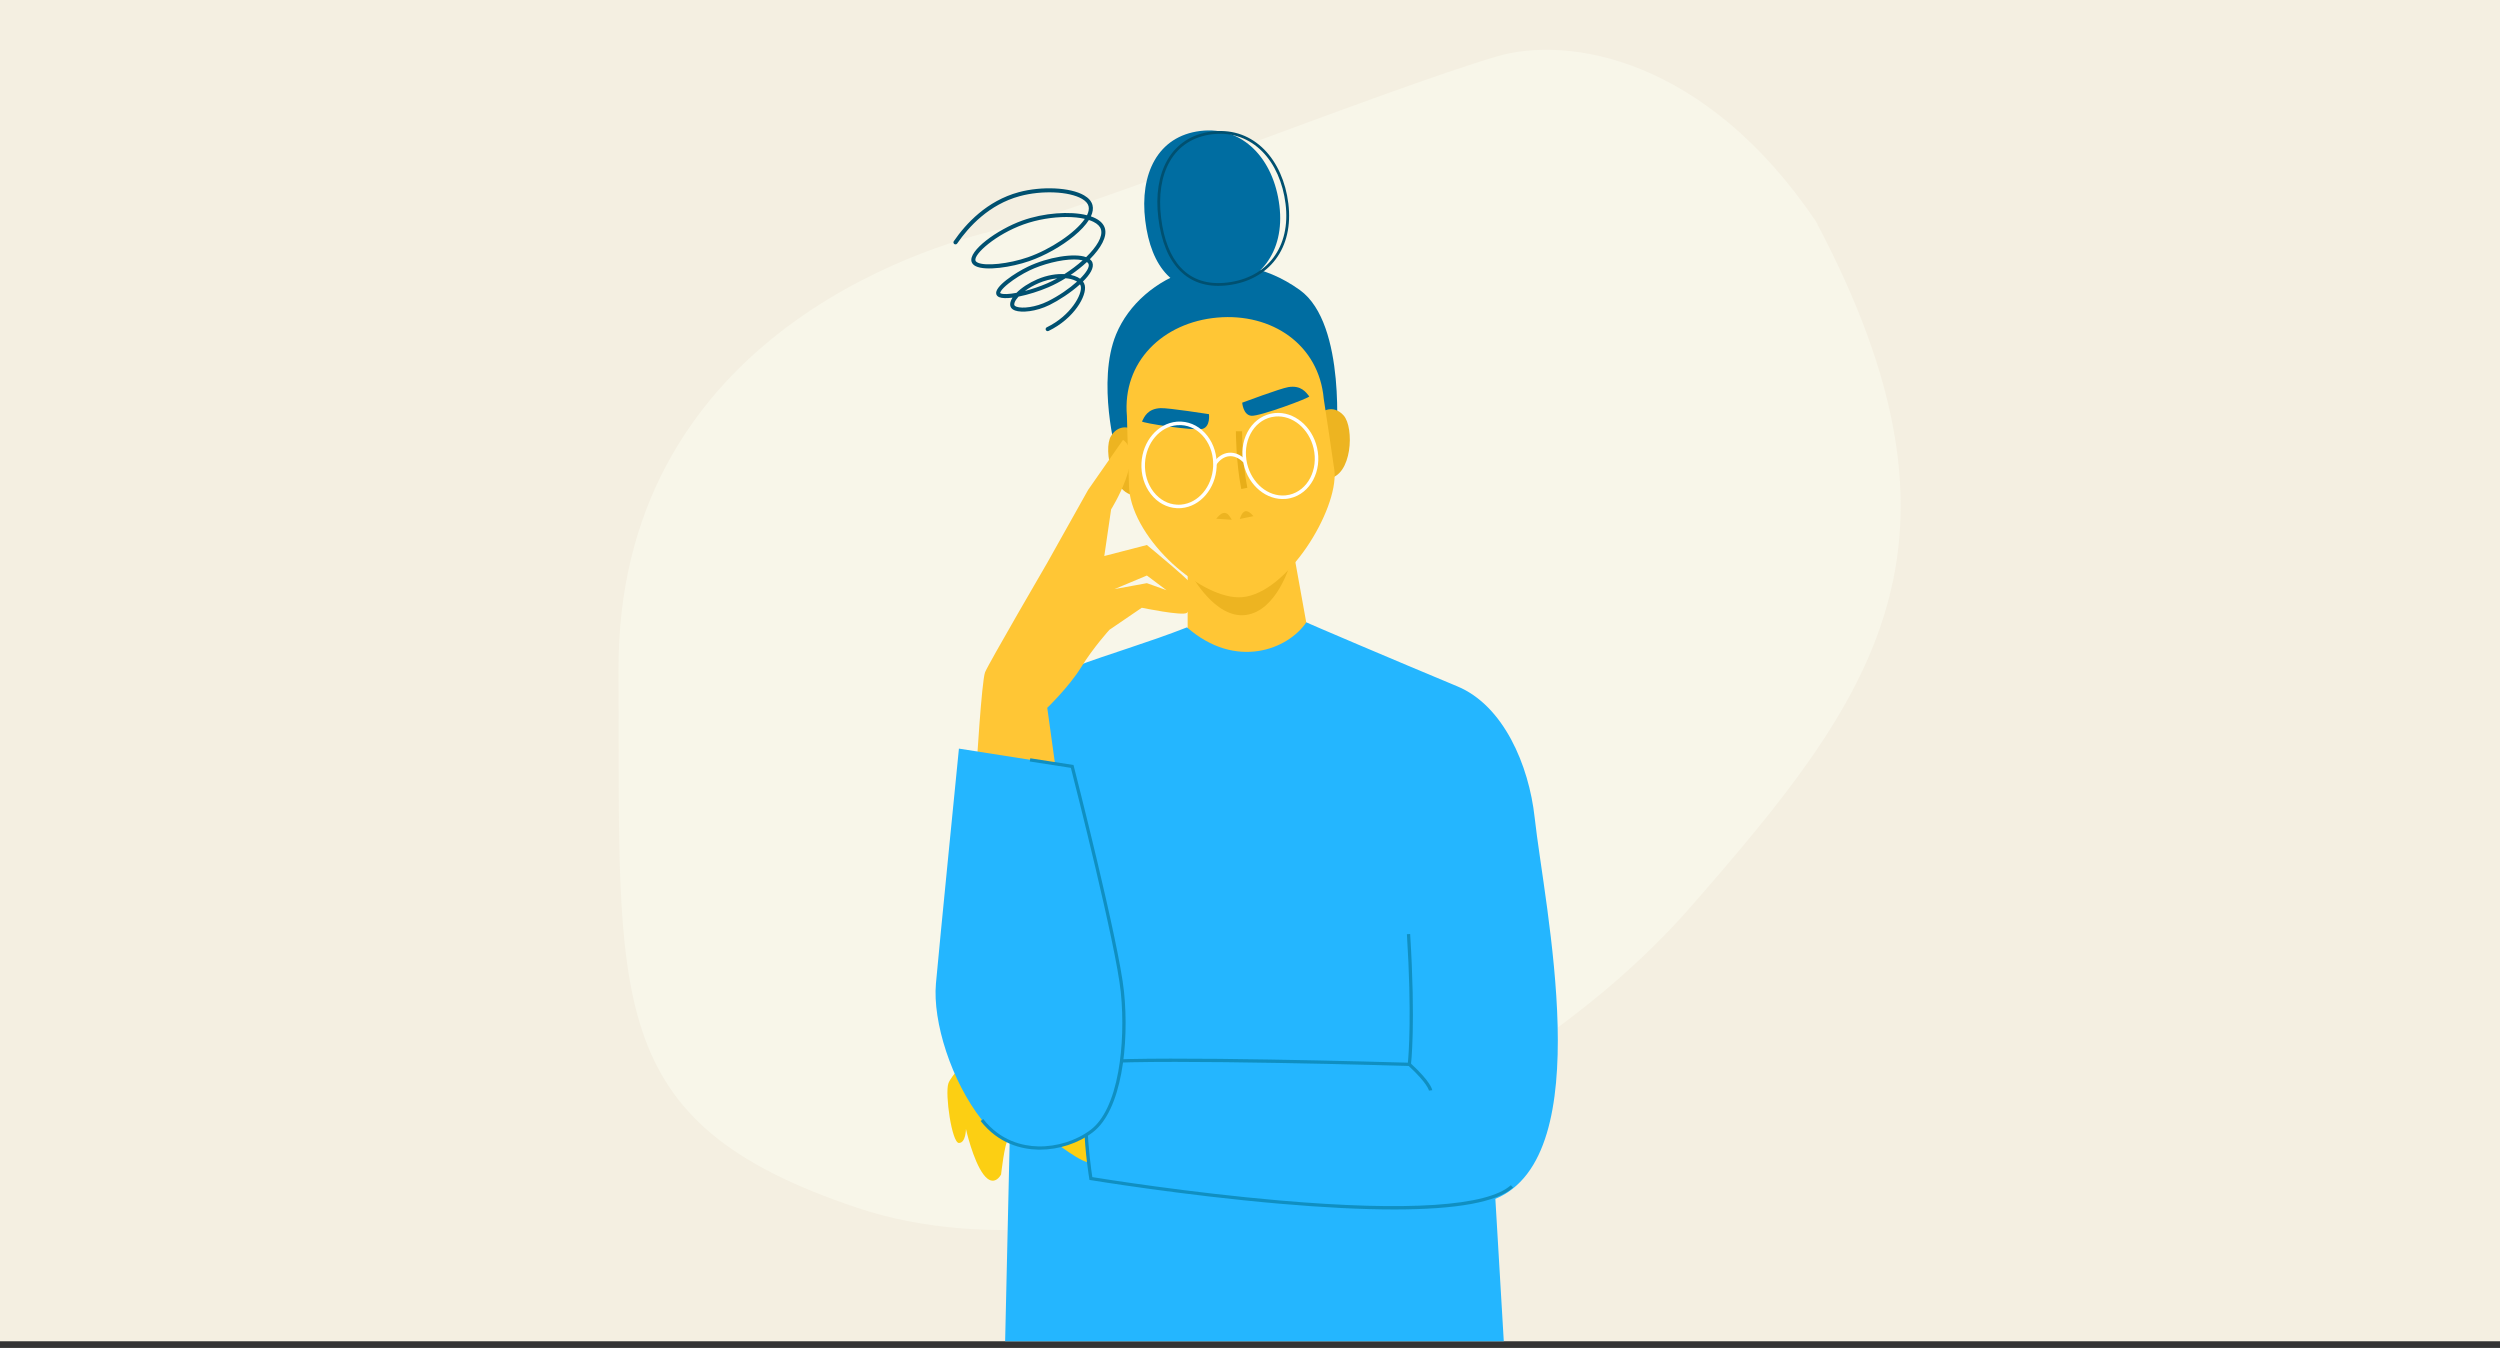 <?xml version="1.0" encoding="UTF-8"?>
<svg xmlns="http://www.w3.org/2000/svg" width="319" height="172" viewBox="0 0 319 172" fill="none">
  <rect x="0" y="0" width="319" height="172" fill="#333333" stroke="none"/>
  <g clip-path="url(#clip0_619_33526)">
    <g clip-path="url(#clip1_619_33526)">
      <path d="M319 -0H0V171.146H319V-0Z" fill="#F4EFE1"></path>
      <path d="M190.947 7.214C176.521 11.473 137.759 27.056 127.649 29.254C117.538 31.451 78.71 43.569 78.922 85.618C79.133 127.666 76.61 143.141 109.389 154.119C142.166 165.097 192.348 142.481 215.629 115.835C238.91 89.189 253.782 69.811 231.686 28.212C217.599 7.37 200.146 4.496 190.948 7.212L190.947 7.214Z" fill="#F8F6E9"></path>
      <path d="M166.963 81.012L159.846 88.354L151.541 82.372L151.556 67.162L164.265 66.041L166.963 81.012Z" fill="#FFC635"></path>
      <path d="M151.98 73.278C151.98 73.278 155.006 78.99 158.969 78.472C162.933 77.953 164.602 72.031 164.602 72.031L151.98 73.278Z" fill="#EDB421"></path>
      <path d="M142.447 57.914C142.447 57.914 139.921 48.71 142.414 42.663C145.548 35.056 156.544 30.277 165.88 37.023C171.876 41.356 170.496 56.375 170.496 56.375L150.811 50.016L142.447 57.914Z" fill="#006DA1"></path>
      <path d="M144.564 54.759C144.564 54.759 142.868 53.868 141.774 55.624C140.681 57.381 142.055 63.486 145.157 63.212C148.259 62.938 144.563 54.76 144.563 54.76L144.564 54.759Z" fill="#EDB421"></path>
      <path d="M168.542 52.644C168.542 52.644 170.052 51.469 171.441 53.006C172.83 54.543 172.551 60.793 169.45 61.067C166.348 61.341 168.542 52.642 168.542 52.642V52.644Z" fill="#EDB421"></path>
      <path d="M168.909 50.882C168.292 43.951 162.269 39.91 155.333 40.522C148.398 41.133 143.178 46.166 143.795 53.098C143.795 53.098 144.037 61.987 144.075 62.416C144.661 69 153.498 76.641 158.507 76.199C164.289 75.689 170.726 65.094 170.282 60.104C170.244 59.675 168.909 50.882 168.909 50.882Z" fill="#FFC635"></path>
      <path d="M158.506 51.381C158.506 51.381 163.391 49.557 164.384 49.395C166.037 49.125 166.661 50.074 167.059 50.575C167.196 50.747 160.731 53.147 159.675 53.053C158.618 52.961 158.505 51.381 158.505 51.381H158.506Z" fill="#006DA1"></path>
      <path d="M154.263 52.846C154.263 52.846 149.109 52.039 148.104 52.078C146.429 52.145 146.011 53.2 145.721 53.77C145.621 53.966 152.438 55.021 153.455 54.719C154.472 54.417 154.263 52.847 154.263 52.847V52.846Z" fill="#006DA1"></path>
      <path d="M156.242 65.444C155.758 65.407 155.197 66.192 155.197 66.192L157.179 66.321C156.876 65.848 156.724 65.481 156.241 65.444H156.242Z" fill="#EDB421"></path>
      <path d="M158.908 65.229C158.433 65.327 158.202 66.221 158.202 66.221L159.934 65.863C159.934 65.863 159.384 65.131 158.908 65.229Z" fill="#EDB421"></path>
      <path d="M158.384 62.399C157.708 58.994 157.698 55.07 157.698 55.031H158.49C158.49 55.07 158.5 58.919 159.16 62.246L158.384 62.4V62.399Z" fill="#E8AE19"></path>
      <path d="M150.751 64.833C150.556 64.85 150.357 64.854 150.162 64.844C148.874 64.777 147.695 64.137 146.843 63.038C145.999 61.95 145.576 60.543 145.652 59.074C145.797 56.285 147.73 54.022 150.146 53.808C150.342 53.791 150.54 53.787 150.735 53.798C152.023 53.864 153.202 54.505 154.054 55.603C154.899 56.691 155.322 58.1 155.245 59.568C155.1 62.356 153.169 64.62 150.751 64.833ZM150.186 54.256C147.99 54.449 146.234 56.531 146.101 59.098C146.031 60.46 146.42 61.762 147.199 62.765C147.97 63.758 149.031 64.338 150.185 64.397C150.36 64.407 150.537 64.403 150.711 64.388C152.905 64.195 154.661 62.113 154.796 59.546C154.866 58.184 154.477 56.882 153.698 55.879C152.927 54.886 151.867 54.306 150.712 54.246C150.537 54.237 150.36 54.241 150.186 54.256Z" fill="white"></path>
      <path d="M164.049 63.66C161.631 63.873 159.33 61.983 158.695 59.264C158.361 57.832 158.529 56.372 159.168 55.153C159.813 53.923 160.86 53.086 162.116 52.796C162.306 52.751 162.503 52.72 162.697 52.703C165.115 52.49 167.416 54.38 168.051 57.1C168.745 60.071 167.21 62.973 164.63 63.57C164.438 63.614 164.243 63.646 164.048 63.663L164.049 63.66ZM162.737 53.148C162.563 53.164 162.389 53.192 162.217 53.23C161.092 53.491 160.149 54.246 159.566 55.358C158.975 56.482 158.823 57.832 159.132 59.161C159.717 61.664 161.812 63.406 164.008 63.213C164.182 63.197 164.356 63.169 164.527 63.131C166.865 62.589 168.249 59.929 167.612 57.2C167.028 54.697 164.931 52.955 162.736 53.148H162.737Z" fill="white"></path>
      <path d="M155.189 59.321L154.816 59.069C155.352 58.286 156.038 57.837 156.801 57.77C157.564 57.703 158.319 58.024 158.983 58.7L158.662 59.014C158.094 58.437 157.465 58.162 156.841 58.217C156.217 58.273 155.646 58.654 155.19 59.321H155.189Z" fill="white"></path>
      <path d="M151.459 80.051C157.719 85.534 164.395 82.834 166.688 79.402C166.585 79.407 178.059 84.289 185.966 87.582C191.838 90.028 195.089 97.609 195.823 104.322C197.071 115.747 204.063 147.458 190.808 152.976L191.894 171.337H128.251L129.203 129.389C128.9 122.828 125.353 118.464 125.291 116.839C125.074 111.212 122.336 96.823 126.899 91.304C131.462 85.786 141.446 83.978 151.458 80.052L151.459 80.051Z" fill="#24B6FF"></path>
      <path d="M133.333 144.753C133.333 144.753 137.262 147.961 138.783 148.304C138.783 148.323 138.783 144.753 138.783 144.753H133.333Z" fill="#FCCF13"></path>
      <path d="M177.886 154.327C173.776 154.327 168.894 154.082 163.253 153.592C150.887 152.518 139.281 150.603 139.165 150.583L139.017 150.559L138.993 150.413C138.91 149.911 136.981 138.104 140.037 135.35L140.09 135.302L140.162 135.297C148.195 134.7 176.997 135.519 179.645 135.597C179.746 134.586 180.163 129.457 179.52 119.204L179.936 119.177C180.659 130.697 180.045 135.786 180.039 135.837L180.016 136.025L179.825 136.019C179.514 136.01 148.73 135.097 140.265 135.707C137.623 138.24 139.168 148.824 139.382 150.199C140.773 150.426 151.699 152.173 163.292 153.18C179.589 154.595 189.786 153.921 192.784 151.231L193.063 151.539C190.993 153.397 185.906 154.328 177.885 154.328L177.886 154.327Z" fill="#108FC1"></path>
      <path d="M134.935 99.729L133.631 90.316C133.631 90.316 136.419 87.634 137.958 85.133C139.498 82.633 141.562 80.362 141.562 80.362L145.691 77.549C145.691 77.549 150.906 78.63 151.449 78.198C151.992 77.765 152.152 76.492 152.152 76.492L146.342 74.411L142.214 75.168L146.342 73.436C146.342 73.436 150.796 76.791 150.905 76.791C151.014 76.791 152.753 76.034 152.86 75.492C152.968 74.951 146.341 69.541 146.341 69.541L140.908 70.948L141.778 64.997C141.778 64.997 146.124 58.072 143.298 56.125L138.844 62.509L133.629 71.814C133.629 71.814 126.132 84.689 125.697 85.772C125.263 86.853 124.585 98.203 124.585 98.203L134.934 99.729H134.935Z" fill="#FFC635"></path>
      <path d="M137.157 144.502C137.157 144.502 129.084 144.949 128.634 145.396C128.186 145.842 127.737 149.863 127.737 149.863C127.737 149.863 126.84 151.65 125.495 149.863C124.15 148.076 123.253 144.056 123.253 144.056C123.253 144.056 123.253 145.843 122.355 145.843C121.458 145.843 120.561 139.59 121.01 138.25C121.164 137.79 121.793 136.962 122.555 136.072C124.01 134.37 125.944 132.444 125.944 132.444L137.157 136.464V144.504V144.502Z" fill="#FCCF13"></path>
      <path d="M122.359 95.523L136.81 97.795C136.81 97.795 142.568 120.193 143.221 126.577C143.872 132.96 143.012 142.577 139.1 144.632C135.188 146.688 129.204 147.891 125.293 142.914C121.381 137.937 118.991 130.363 119.426 125.494C119.86 120.625 122.359 95.523 122.359 95.523Z" fill="#24B6FF"></path>
      <path d="M132.704 146.697C132.618 146.697 132.531 146.697 132.444 146.694C130.375 146.643 127.427 145.968 125.128 143.041L125.456 142.786C127.655 145.584 130.475 146.23 132.454 146.279C134.843 146.337 137.356 145.544 139.181 144.156C140.821 142.906 142.035 140.346 142.688 136.75C143.242 133.704 143.359 130.005 143.012 126.596C142.395 120.555 137.118 99.843 136.641 97.979L131.4 97.167L131.464 96.756L136.976 97.611L137.011 97.744C137.068 97.968 142.781 120.228 143.427 126.555C144.106 133.209 143.146 141.659 139.434 144.485C137.602 145.879 135.105 146.697 132.703 146.697H132.704Z" fill="#108FC1"></path>
      <path d="M182.338 139.163C182.336 139.154 182.16 138.225 179.691 135.964L179.975 135.658C182.565 138.031 182.74 139.008 182.752 139.111L182.545 139.134L182.339 139.162L182.338 139.163Z" fill="#108FC1"></path>
      <path d="M163.252 26.236C163.984 32.191 160.7 36.363 155.261 37.026C149.819 37.688 146.863 34.1 146.134 28.146C145.401 22.191 147.723 17.373 153.162 16.711C158.602 16.049 162.521 20.285 163.252 26.237V26.236Z" fill="#006DA1"></path>
      <path d="M156.305 36.438C151.555 36.858 148.536 33.798 147.804 27.824C147.446 24.915 147.848 22.351 148.964 20.409C150.154 18.342 152.11 17.087 154.625 16.781C154.726 16.769 154.827 16.759 154.928 16.749C157.39 16.532 159.603 17.342 161.329 19.092C162.964 20.749 164.053 23.192 164.394 25.97C164.737 28.763 164.174 31.227 162.765 33.098C161.374 34.941 159.264 36.084 156.66 36.401C156.542 36.416 156.422 36.428 156.305 36.438ZM154.959 17.103C154.862 17.111 154.765 17.121 154.667 17.133C152.27 17.426 150.404 18.62 149.272 20.587C148.193 22.461 147.808 24.949 148.156 27.782C148.499 30.583 149.343 32.723 150.665 34.146C152.121 35.71 154.127 36.352 156.615 36.051C159.12 35.746 161.147 34.651 162.478 32.886C163.831 31.091 164.37 28.714 164.038 26.015C163.706 23.313 162.654 20.944 161.074 19.342C159.425 17.671 157.31 16.896 154.957 17.104L154.959 17.103Z" fill="#005070"></path>
      <path d="M133.683 42.256C133.586 42.256 133.493 42.201 133.448 42.11C133.386 41.982 133.439 41.825 133.569 41.763C136.642 40.276 138.127 37.53 137.91 36.531C137.89 36.441 137.854 36.358 137.806 36.283C136.642 37.333 135.087 38.34 133.928 38.912C132.18 39.776 130.355 39.922 129.524 39.622C129.24 39.518 129.051 39.365 128.963 39.164C128.864 38.939 128.874 38.671 128.994 38.371C129.045 38.242 129.115 38.111 129.201 37.978C128.46 38.076 127.848 38.07 127.496 37.917C127.311 37.837 127.19 37.718 127.135 37.563C126.789 36.601 129.579 34.789 131.15 34.035C133.702 32.806 137.069 32.258 138.589 32.812C139.926 31.513 140.759 30.177 140.479 29.264C140.365 28.888 140.045 28.567 139.53 28.31C139.352 28.221 139.157 28.142 138.944 28.072C138.54 28.712 137.902 29.401 137.046 30.11C135.451 31.428 133.322 32.625 131.349 33.311C129.039 34.114 125.766 34.593 124.504 33.967C124.229 33.831 124.051 33.644 123.976 33.413C123.526 32.013 127.22 29.3 130.447 28.143C133.182 27.162 136.529 26.917 138.701 27.465C138.91 27.046 138.987 26.654 138.899 26.312C138.809 25.958 138.526 25.64 138.058 25.369C136.415 24.416 132.927 24.266 130.119 25.029C126.225 26.086 123.628 28.899 122.134 31.074C122.053 31.191 121.891 31.222 121.771 31.141C121.653 31.06 121.623 30.899 121.704 30.78C123.247 28.534 125.936 25.625 129.982 24.527C132.908 23.731 136.572 23.905 138.321 24.92C138.914 25.264 139.279 25.69 139.405 26.184C139.514 26.609 139.441 27.091 139.198 27.611C139.401 27.681 139.591 27.759 139.764 27.845C140.412 28.168 140.821 28.596 140.979 29.113C141.31 30.197 140.469 31.667 139.07 33.07C139.227 33.194 139.338 33.342 139.397 33.513C139.63 34.166 139.076 35.043 138.189 35.921C138.304 36.074 138.382 36.241 138.421 36.42C138.706 37.738 137.047 40.655 133.798 42.228C133.76 42.245 133.722 42.254 133.683 42.254V42.256ZM129.963 37.849C129.722 38.111 129.56 38.356 129.478 38.561C129.413 38.727 129.399 38.863 129.441 38.956C129.469 39.019 129.564 39.084 129.703 39.135C130.442 39.402 132.136 39.218 133.695 38.448C135.094 37.757 136.451 36.816 137.432 35.93C137.378 35.897 137.327 35.867 137.276 35.841C136.897 35.647 136.448 35.54 135.968 35.502C135.257 35.943 134.521 36.334 133.794 36.646C132.607 37.157 131.185 37.606 129.963 37.849ZM137.051 33.105C135.355 33.105 133.005 33.718 131.376 34.502C130.442 34.952 129.434 35.579 128.679 36.183C127.719 36.951 127.602 37.329 127.624 37.389C127.625 37.393 127.644 37.415 127.702 37.44C128.012 37.574 128.751 37.544 129.701 37.367C130.337 36.725 131.291 36.096 132.373 35.633C133.625 35.099 134.829 34.923 135.817 34.976C136.651 34.445 137.453 33.843 138.149 33.219C137.834 33.141 137.462 33.105 137.051 33.105ZM134.906 35.517C134.082 35.598 133.249 35.824 132.579 36.111C131.864 36.417 131.26 36.77 130.779 37.128C131.666 36.899 132.643 36.576 133.586 36.17C134.022 35.982 134.466 35.762 134.906 35.518V35.517ZM136.621 35.078C136.966 35.149 137.268 35.252 137.515 35.379C137.626 35.436 137.727 35.497 137.818 35.565C138.603 34.786 139.047 34.086 138.904 33.687C138.871 33.594 138.799 33.51 138.689 33.436C138.071 34.012 137.366 34.569 136.621 35.078ZM136.075 27.69C134.336 27.69 132.357 28.009 130.622 28.631C127.091 29.897 124.209 32.438 124.472 33.254C124.501 33.346 124.591 33.43 124.735 33.502C125.719 33.991 128.728 33.672 131.177 32.821C134.025 31.831 137.21 29.71 138.424 27.929C137.74 27.768 136.937 27.69 136.075 27.69Z" fill="#005070"></path>
    </g>
  </g>
  <defs>
    <clipPath id="clip0_619_33526">
      <rect width="319" height="171.146" fill="white"></rect>
    </clipPath>
    <clipPath id="clip1_619_33526">
      <rect width="319" height="171.335" fill="white"></rect>
    </clipPath>
  </defs>
</svg>
